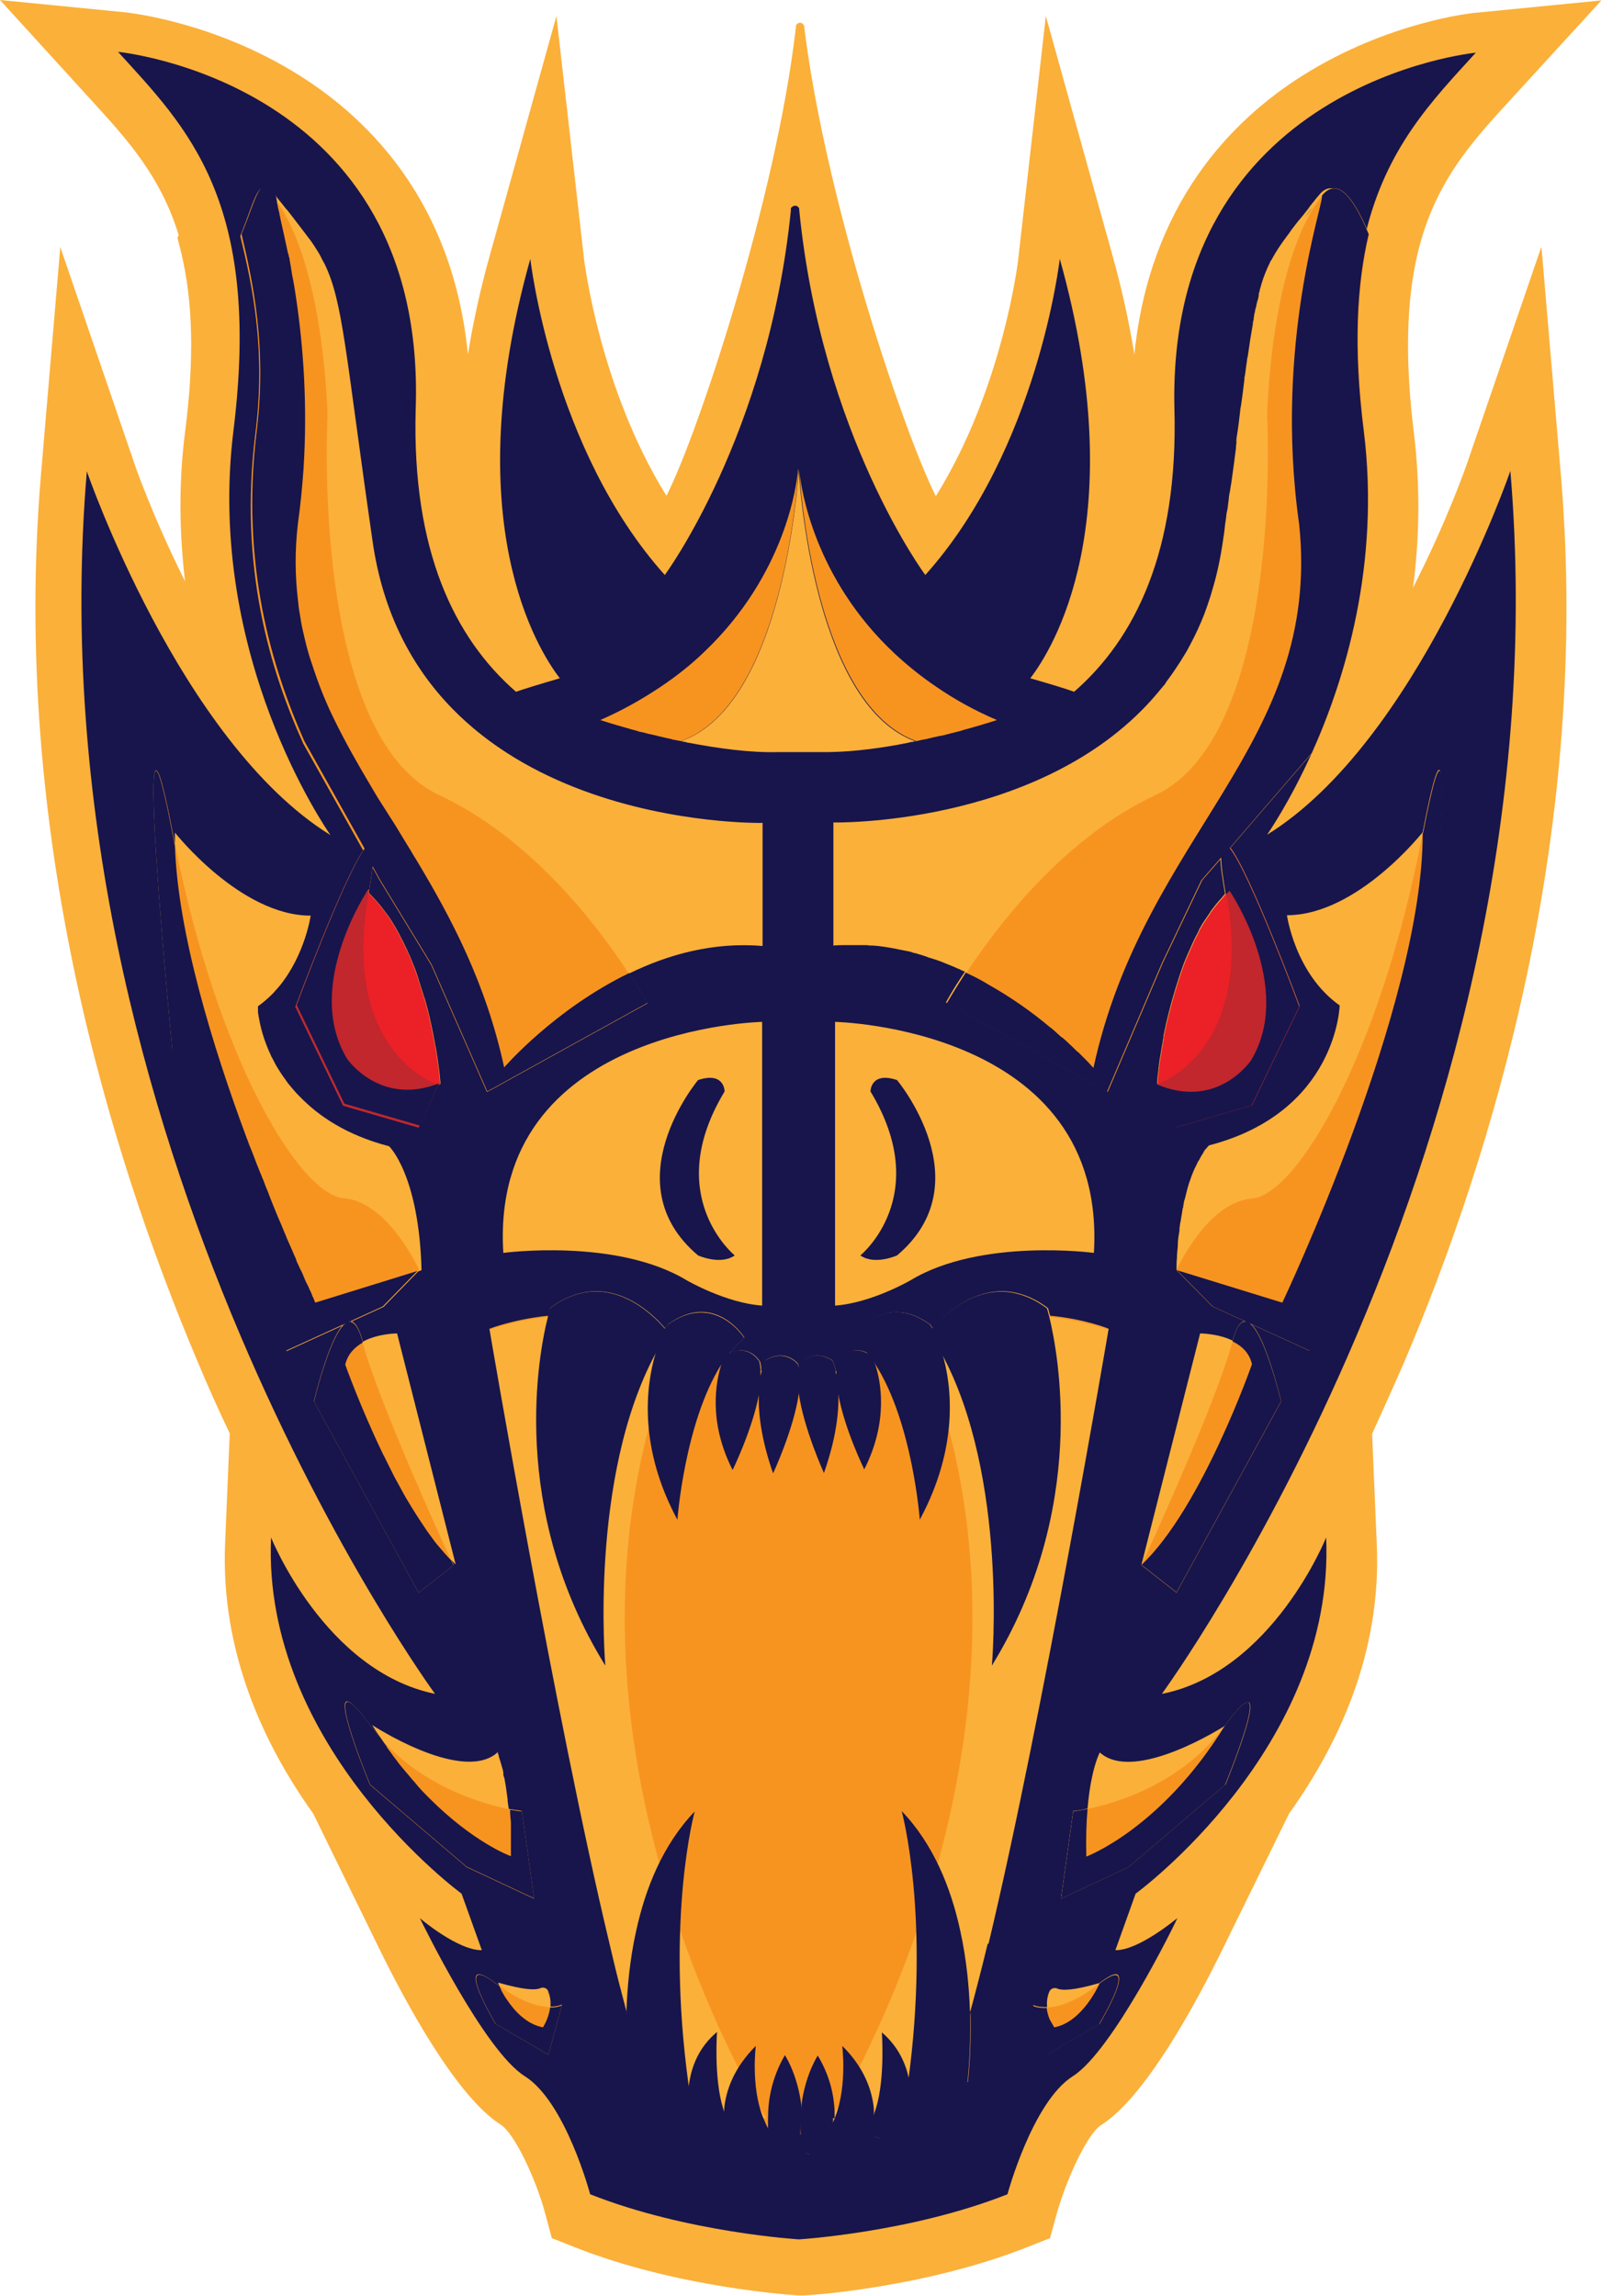 <?xml version="1.0" encoding="UTF-8"?><svg id="Layer_1" xmlns="http://www.w3.org/2000/svg" xmlns:xlink="http://www.w3.org/1999/xlink" viewBox="0 0 37.98 54.46"><defs><style>.cls-1{clip-path:url(#clippath);}.cls-2{fill:none;}.cls-2,.cls-3,.cls-4,.cls-5,.cls-6,.cls-7{stroke-width:0px;}.cls-8{clip-path:url(#clippath-1);}.cls-3{fill:#17154c;}.cls-4{fill:#c1272d;}.cls-5{fill:#fbb03a;}.cls-6{fill:#ec2027;}.cls-7{fill:#f79420;}</style><clipPath id="clippath"><path class="cls-2" d="M24.89,31.23c-.7-.07-1.6-.04-2.54.31-.1.04-.2.07-.29.11-.06.02-.11.04-.16.06l-.08.03s-.02,0-.03.01l-1.94.77s-.02,0-.02,0c-.22.04-.49.07-.85.11,0,0-.02,0-.03,0,0,0-.02,0-.03,0-.36-.04-.63-.08-.85-.11,0,0-.02,0-.02,0l-1.94-.77-.06-.02s-.04-.01-.06-.02c-.05-.02-.11-.04-.16-.06-.09-.03-.19-.07-.29-.11-.94-.34-1.84-.37-2.54-.31-.84.08-1.39.31-1.39.31,0,0,1.56,9.2,2.85,14.59.5,2.08.95,3.59,1.27,3.78,0,0,0,0,.01,0,.11.05.23.11.36.16l2.79.59s.06,0,.06,0c0,0,.02,0,.06,0l2.79-.59c.13-.05.25-.1.36-.15,0,0,.01,0,.02,0,.31-.2.77-1.71,1.27-3.78,1.29-5.39,2.85-14.59,2.85-14.59,0,0-.55-.22-1.39-.31Z"/></clipPath><clipPath id="clippath-1"><path class="cls-2" d="M13,31.23c.7-.07,1.6-.04,2.54.31.1.04.2.07.29.11.06.02.11.04.16.06l.08.03s.02,0,.03.01l1.94.77s.02,0,.02,0c.22.04.49.07.85.11,0,0,.02,0,.03,0,0,0,.02,0,.03,0,.36-.04.63-.08.85-.11,0,0,.02,0,.02,0l1.94-.77.06-.02s.04-.01.06-.02c.05-.02.11-.04.16-.06.09-.03.19-.07.29-.11.94-.34,1.84-.37,2.54-.31.84.08,1.39.31,1.39.31,0,0-1.56,9.2-2.85,14.59-.5,2.08-.95,3.59-1.27,3.78,0,0,0,0-.01,0-.11.05-.23.11-.36.16l-2.79.59s-.06,0-.06,0c0,0-.02,0-.06,0l-2.79-.59c-.13-.05-.25-.1-.36-.15,0,0-.01,0-.02,0-.31-.2-.77-1.71-1.27-3.78-1.29-5.39-2.85-14.59-2.85-14.59,0,0,.55-.22,1.39-.31Z"/></clipPath></defs><path class="cls-5" d="M36.56,5.87l-1.76,5.13s-.46,1.34-1.28,2.94c.15-1.14.18-2.37.02-3.68-.21-1.71-.18-3.1.09-4.25.4-1.67,1.27-2.63,2.2-3.64l2.16-2.36-2.95.29c-.09,0-2.13.22-4.15,1.5-1.68,1.06-3.62,3.04-3.98,6.61-.12-.74-.29-1.54-.53-2.39l-1.57-5.64-.66,5.81s-.36,3.03-1.95,5.58c-.42-.83-1.23-3.03-1.93-5.53-.52-1.86-.98-3.87-1.19-5.59,0,0,0-.01,0-.02-.01-.05-.05-.09-.1-.09s-.09.03-.1.08c0,.01,0,.02,0,.03-.46,4.03-2.33,9.67-3.07,11.11-1.58-2.54-1.94-5.54-1.95-5.57l-.66-5.81-1.57,5.64c-.24.85-.41,1.65-.53,2.39-.35-3.57-2.3-5.55-3.98-6.61C5.08.51,3.04.3,2.95.29L0,0l2.16,2.37c.84.92,1.65,1.8,2.08,3.21l-.03.06.09.36c.28,1.16.31,2.55.09,4.25-.16,1.25-.13,2.44,0,3.54-.77-1.54-1.2-2.78-1.2-2.79l-1.76-5.14-.46,5.42c-.71,8.45,1.63,16.08,3.71,21,.25.6.51,1.18.77,1.72l-.11,2.61c-.11,2.59.93,4.79,2.09,6.41l1.55,3.17c.63,1.29,1.84,3.54,2.9,4.21.33.21.84,1.3,1.06,2.13l.15.56.53.21c2.44.97,5.19,1.14,5.31,1.15h.07s.07,0,.07,0c.12,0,2.86-.18,5.31-1.15l.53-.21.15-.55c.23-.83.73-1.92,1.06-2.13,1.06-.67,2.27-2.92,2.9-4.21l1.56-3.18c1.16-1.62,2.2-3.81,2.08-6.4l-.11-2.61c.25-.55.51-1.12.77-1.72,2.09-4.92,4.42-12.56,3.71-21l-.46-5.4Z"/><path class="cls-5" d="M18.09,19.52v2.92h0c-1.16-.1-2.24.2-3.16.65-1.78.86-2.97,2.24-2.97,2.24-.43-1.99-1.25-3.54-2.1-4.95-.06-.09-.11-.19-.17-.28-.1-.17-.21-.34-.31-.51-.07-.11-.14-.22-.21-.33-.07-.11-.14-.22-.21-.33-.05-.09-.11-.18-.16-.27-.31-.52-.6-1.03-.86-1.56-.05-.11-.11-.22-.16-.34-.13-.29-.24-.58-.34-.88-.03-.09-.06-.18-.09-.27h0c-.03-.09-.05-.18-.08-.28-.03-.12-.06-.25-.09-.38-.03-.13-.05-.26-.07-.39-.02-.1-.03-.2-.04-.3-.07-.58-.07-1.19,0-1.85.06-.43.1-.85.13-1.27h0c.1-1.55-.01-2.93-.17-4.02-.03-.21-.06-.4-.1-.59-.01-.06-.02-.12-.03-.19-.01-.06-.02-.12-.03-.17,0-.03-.01-.06-.02-.08,0-.03-.01-.06-.02-.08-.07-.33-.13-.6-.18-.82,0-.04-.02-.07-.02-.1,0-.02,0-.03-.01-.05-.01-.05-.02-.09-.03-.13,0,0,0,0,0,0,0-.04-.02-.07-.02-.11,0-.02,0-.04-.01-.06,0-.03,0-.05-.01-.07,0-.01,0-.02,0-.03,0,0,0-.02,0-.02,0,0,0,0,0-.01,0,0,0,0,0,0h0c.05.07.1.13.15.19.05.06.09.12.14.17.02.03.05.06.07.09.05.06.09.12.13.17.11.14.2.26.29.38.05.06.09.12.13.18.07.11.14.21.19.32.02.04.04.08.07.13.44.91.49,2.09,1.14,6.59.99,6.85,9.25,6.67,9.25,6.67h0Z"/><path class="cls-5" d="M9.98,30.12l-.08.03-2.42.75s-.02-.03-.04-.1c-.01-.02-.03-.05-.04-.09-.01-.02-.02-.05-.03-.07-.03-.05-.05-.12-.09-.19-.03-.05-.05-.11-.08-.18-.02-.05-.04-.1-.07-.15-.02-.04-.04-.09-.06-.13-.02-.04-.04-.08-.05-.13-.04-.08-.07-.16-.11-.25-.03-.06-.05-.12-.08-.18s-.05-.13-.08-.19c-.03-.07-.06-.15-.09-.22-.06-.15-.13-.31-.2-.48-.03-.08-.07-.17-.1-.26-.04-.09-.08-.19-.11-.28-.03-.06-.05-.13-.08-.19-.03-.07-.05-.13-.08-.2-.05-.13-.1-.27-.16-.41-.03-.07-.05-.14-.08-.21-.81-2.18-1.63-4.86-1.7-6.92,0-.1,0-.21,0-.31,0,0,1.55,1.97,3.22,1.97,0,0-.13.92-.74,1.67-.05.06-.1.11-.15.17-.11.11-.22.21-.36.31,0,0,0,.01,0,.04,0,0,0,0,0,.01,0,.01,0,.02,0,.04,0,0,0,.01,0,.02,0,.02,0,.05.01.08,0,.02,0,.04.01.07.04.21.11.53.28.89.01.03.02.05.04.08.04.08.08.16.13.24.05.08.1.16.16.24.02.02.03.05.05.07.03.05.07.09.11.14.02.02.04.05.06.07.04.05.08.09.13.14.46.48,1.13.93,2.13,1.19,0,0,.71.67.77,2.94Z"/><path class="cls-5" d="M11.95,29.73s2.68-.36,4.35.65c0,0,.93.54,1.79.6v-6.73s-6.46.13-6.14,5.48ZM16.56,29.78c-2.04-1.72,0-4.16,0-4.16.63-.2.63.27.63.27-1.5,2.48.24,3.89.24,3.89-.34.24-.87,0-.87,0Z"/><path class="cls-5" d="M33.75,19.76c.01,4.11-3.33,11.14-3.33,11.14l-2.5-.77h0c0-.09,0-.18.01-.27,0-.09.01-.18.02-.27,0,0,0-.01,0-.02.01-.12.02-.24.04-.36,0-.04,0-.08.01-.11,0-.04.01-.08.02-.12.01-.09.03-.17.04-.25,0-.03.01-.05.02-.08,0-.02,0-.05.01-.07.01-.05.02-.09.03-.13.01-.04.02-.08.03-.12.01-.04.02-.08.03-.12.02-.06.03-.11.05-.16.05-.15.1-.28.16-.39.02-.05.04-.09.07-.13.02-.04.04-.08.06-.11s.04-.06.05-.09c.02-.02.03-.05.05-.06.04-.05.07-.08.07-.08,3.04-.79,3.1-3.32,3.1-3.32-1.06-.75-1.25-2.14-1.25-2.14,1.67,0,3.22-1.97,3.22-1.97Z"/><path class="cls-5" d="M10.82,37.13h0s-.04-.04-.07-.07c-.01-.01-.02-.02-.03-.03t0,0c-.12-.12-.23-.25-.34-.38-.06-.07-.11-.14-.16-.21-.05-.07-.11-.15-.16-.23-.13-.19-.25-.38-.37-.58-.08-.13-.15-.26-.22-.39-.04-.07-.07-.13-.11-.2-.05-.1-.1-.2-.15-.3-.02-.03-.03-.07-.05-.1-.03-.07-.07-.13-.1-.2-.53-1.11-.87-2.07-.87-2.07.06-.25.22-.41.41-.52.36-.2.82-.2.82-.2l1.39,5.48h0Z"/><path class="cls-5" d="M13.06,47.53s0,.06,0,.09c-.03.26-.17.47-.17.47-.38-.07-.67-.38-.85-.65-.06-.08-.1-.16-.14-.23,0,0-.01-.02-.01-.03-.01-.03-.02-.05-.03-.07h0s0,0,0,0c0,0,0-.02-.01-.03,0,0,0-.02-.01-.02,0-.01,0-.02,0-.02.63.18.89.18,1,.13.07-.03.15,0,.18.06,0,0,0,.01.01.02,0,.02.02.05.02.07.02.07.03.14.03.2Z"/><path class="cls-5" d="M12.13,44.04h0s0,0,0,0c-.04-.01-.9-.34-1.93-1.37-.12-.12-.24-.24-.35-.38-.02-.03-.05-.05-.07-.08-.07-.08-.14-.17-.22-.26-.05-.06-.1-.12-.14-.18-.05-.06-.1-.13-.14-.19-.04-.05-.08-.1-.11-.16-.03-.05-.07-.1-.1-.15-.02-.04-.05-.07-.07-.11-.05-.07-.1-.15-.14-.22,0,0,2.03,1.33,2.91.7.02-.02.05-.04.07-.05h0s0,0,0,0c0,0,0,0,0,.01,0,0,0,.01,0,.02,0,0,0,0,0,0,0,.01.01.02.02.04,0,0,0,.01,0,.02,0,0,0,.02.01.03,0,.02.01.04.02.07.02.06.04.14.07.24,0,.02.01.04.01.06,0,.01,0,.02,0,.03,0,.04.02.08.03.12.01.08.03.16.04.25,0,0,0,0,0,0,.01.07.02.14.03.22,0,.08.02.16.03.24,0,.09.01.2.02.3,0,.06,0,.11,0,.17,0,.01,0,.02,0,.03,0,.19,0,.39,0,.61Z"/><path class="cls-5" d="M26.08,47.06s-.4.91-1.07,1.03h0s-.04-.05-.07-.12c0-.01-.01-.02-.02-.03,0-.01-.01-.03-.02-.04-.03-.08-.06-.17-.07-.27-.01-.11,0-.24.05-.36.03-.08.12-.11.19-.08.11.05.38.05,1-.13Z"/><path class="cls-5" d="M29.06,40.93c-1.51,2.45-3.29,3.11-3.29,3.11-.01-.44,0-.81.03-1.13.08-.95.29-1.33.29-1.33.83.75,2.98-.64,2.98-.64Z"/><path class="cls-5" d="M29.7,32.37s-1.19,3.41-2.62,4.76h0s1.39-5.48,1.39-5.48c0,0,.42,0,.77.17.21.1.4.27.46.54Z"/><path class="cls-5" d="M30.83,12.44c.54,5.24-3.67,7.32-4.88,12.89,0,0,0,0-.02-.02,0,0-.02-.02-.03-.03-.04-.05-.12-.13-.23-.24-.02-.02-.04-.04-.06-.06-.01-.01-.03-.03-.05-.04-.08-.08-.16-.16-.26-.25-.03-.03-.06-.05-.09-.08,0,0,0,0-.01,0-.03-.03-.06-.05-.09-.08-.03-.03-.07-.06-.1-.09-.03-.03-.06-.05-.1-.08-.39-.33-.89-.69-1.46-1.01-.03-.02-.07-.04-.1-.06-.14-.08-.28-.15-.43-.22-.02-.01-.04-.02-.07-.03-.04-.02-.08-.04-.11-.05-.13-.06-.27-.11-.41-.17-.04-.01-.08-.03-.12-.04-.04-.01-.08-.03-.13-.04-.04-.01-.07-.03-.11-.04-.03-.01-.06-.02-.09-.03-.05-.01-.09-.03-.14-.04-.03,0-.07-.02-.1-.03-.04-.01-.09-.02-.14-.03-.04,0-.07-.02-.11-.02-.05-.01-.09-.02-.14-.03-.17-.03-.34-.06-.51-.07-.05,0-.1,0-.14-.01-.06,0-.12,0-.17,0-.14,0-.27,0-.41,0-.07,0-.15,0-.22.01v-2.92s4.71.1,7.44-2.79c.03-.04.07-.07.1-.11.1-.11.2-.22.29-.34.03-.03.05-.06.07-.1.1-.13.19-.26.28-.4.07-.1.13-.21.2-.32.12-.22.24-.45.34-.69.03-.08.07-.16.1-.25.03-.08.06-.17.09-.26.03-.09.06-.18.08-.26.11-.36.19-.74.25-1.15.02-.13.04-.26.05-.38.01-.07.02-.14.03-.21,0-.06.02-.12.03-.18.01-.08.02-.16.03-.24,0-.06.02-.13.03-.19.01-.09.03-.17.04-.26.04-.27.07-.52.1-.75,0-.03,0-.07.01-.1,0-.02,0-.04,0-.07,0-.06.01-.12.02-.17.03-.19.05-.37.07-.54,0-.04.01-.09.02-.13.03-.22.06-.43.08-.62,0-.03,0-.06.01-.08.02-.12.03-.24.05-.35,0-.04.01-.08.02-.12.04-.29.08-.54.12-.76,0-.04.01-.08.02-.11,0-.03,0-.05.01-.08,0-.04.01-.07.02-.1,0-.05.02-.09.03-.13.01-.07.03-.14.05-.2,0-.01,0-.03.01-.04,0-.01,0-.03,0-.04,0-.03.01-.05.02-.08,0-.03.01-.06.02-.08,0-.03.02-.05.02-.08.06-.2.13-.37.21-.53,0-.02.02-.04.03-.05.1-.19.22-.37.37-.57.03-.04.07-.09.1-.14.05-.07.11-.14.17-.22.02-.02.04-.05.06-.07.06-.07.12-.15.19-.24,0,0,.01-.02.02-.03.02-.03.05-.06.07-.09.03-.03.05-.06.08-.1.02-.02.04-.05.06-.07,0,0,0,0,0,0,.06.14-1.15,3.5-.54,7.8Z"/><path class="cls-5" d="M19.81,24.25v6.73c.86-.06,1.79-.6,1.79-.6,1.67-1.01,4.35-.65,4.35-.65.33-5.35-6.14-5.48-6.14-5.48ZM21.28,29.78s-.53.24-.87,0c0,0,1.74-1.41.24-3.89,0,0,0-.48.63-.27,0,0,2.04,2.44,0,4.16Z"/><path class="cls-5" d="M18.92,11.11s0,0,0,.01v-.02s0,0,0,.01Z"/><path class="cls-2" d="M7.84,19.82s0,0,0,0"/><path class="cls-2" d="M9.96,45.51h0"/><path class="cls-2" d="M12.33,16.39c-.11.04-.16.06-.16.06"/><path class="cls-2" d="M17.43,29.78c-.34.24-.87,0-.87,0-2.04-1.72,0-4.16,0-4.16.63-.21.63.27.63.27-1.5,2.48.24,3.89.24,3.89Z"/><path class="cls-2" d="M30.06,19.82s0,0,0,0"/><path class="cls-7" d="M26.28,31.53s-1.56,9.2-2.85,14.59c-.14.58-.28,1.12-.41,1.6-.15.53-.29.99-.42,1.35,0,.03-.02.05-.03.07-.02.05-.04.09-.05.13h0s-.03.08-.04.11c-.04.09-.07.16-.11.23,0,.01-.01.03-.02.04t0,0s-.05.08-.07.11c-.02.03-.04.06-.07.08-.02.02-.04.04-.06.05,0,0-.01,0-.02.01-.11.05-.23.11-.36.15l-.23.05-.12.03-.72.15-.09.02-.93.2h-.06s-.64.15-.64.15h0s-.02,0-.03,0c-.02,0-.03,0-.03,0,0,0-.01,0-.03,0,0,0-.02,0-.03,0l-.64-.14h-.05s-.93-.21-.93-.21h0s-.09-.02-.09-.02l-.72-.15-.12-.02-.24-.05c-.13-.05-.25-.1-.36-.16,0,0,0,0-.01,0-.2-.12-.45-.76-.73-1.73-.03-.1-.06-.2-.09-.3-.02-.05-.03-.11-.05-.16h0c-.01-.05-.03-.1-.04-.16-.03-.11-.06-.22-.09-.34-.09-.34-.18-.71-.27-1.1-1.29-5.39-2.85-14.59-2.85-14.59,0,0,.55-.22,1.39-.31.7-.07,1.6-.04,2.54.31.07.03.14.05.2.07.03.01.06.02.09.03.06.02.11.04.16.07.02,0,.04.02.06.02l.06.02,1.08.43.04.02.82.33s.02,0,.02,0h0c.22.04.49.07.85.11h0s.02,0,.03,0c0,0,.02,0,.03,0,.35-.04.63-.08.85-.11,0,0,.02,0,.03,0l.82-.33h.04s1.08-.45,1.08-.45c.01,0,.02,0,.03-.01l.08-.03c.05-.02.11-.04.16-.07.03-.01.06-.02.09-.03.06-.02.13-.05.2-.07.94-.34,1.84-.37,2.54-.31h0c.84.08,1.39.31,1.39.31Z"/><g class="cls-1"><path class="cls-5" d="M19.72,50.24s5.87-9.3,2.07-18.48l1.1-1.11,3.06-.91,1.13,1.16-1.51,8.93-2.53,10.91-3.32-.5Z"/></g><g class="cls-8"><path class="cls-5" d="M18.17,50.24s-5.87-9.3-2.07-18.48l-1.1-1.11-3.06-.91-1.13,1.16,1.51,8.93,2.53,10.91,3.32-.5Z"/></g><path class="cls-3" d="M15.85,31.61s-.01.02-.02.03c-.1.15-.19.31-.28.47-1.58,2.94-1.19,7.4-1.19,7.4-2.3-3.72-1.58-7.43-1.36-8.28.03-.12.05-.18.05-.18,1.33-1,2.45.15,2.73.48.04.05.07.08.07.08Z"/><path class="cls-3" d="M18.05,32.62c0,.15-.02.31-.05.48-.16.83-.62,1.77-.62,1.77-.59-1.16-.39-2.11-.27-2.5,0-.03.02-.06.03-.08,0-.01,0-.03.01-.04.02-.04.03-.07.03-.07,0,0,0,0,0,0,.03-.02.06-.04.09-.06.03-.01.05-.03.08-.04.43-.18.66.22.66.22.02.07.03.14.03.22,0,.03,0,.06,0,.09Z"/><path class="cls-3" d="M18.95,33.06h0c-.12.84-.61,1.89-.61,1.89-.28-.8-.35-1.41-.34-1.85,0-.19.03-.35.05-.48,0-.03.01-.06.02-.09.04-.18.09-.26.09-.26.48-.28.76.09.76.09,0,.03.02.06.03.09.01.06.02.13.03.2,0,.13,0,.27-.03.41Z"/><path class="cls-3" d="M16.46,50.19c0,.05.02.11.03.16,0,0-.04.01-.11.03-.29.07-1.12.15-1.46-.98,0,0-.09-.7-.06-1.68h0c.02-.57.08-1.24.23-1.91.22-1.02.64-2.06,1.39-2.84,0,0-.69,2.5-.15,6.45,0,.06.02.12.02.17.03.18.06.37.09.56,0,.02,0,.03,0,.05Z"/><path class="cls-3" d="M17.38,50.47s-.06.09-.17.17c-.16.11-.45.18-.81-.17,0,0-.01-.03-.02-.09-.01-.05-.03-.13-.04-.23,0-.01,0-.02,0-.03-.01-.11-.02-.23-.02-.37,0-.11,0-.22.03-.34.06-.4.23-.85.66-1.21,0,0-.08,1.08.14,1.8.01.04.03.08.04.12.03.07.06.13.09.19h0s.04.07.07.1c.01.02.03.04.05.05Z"/><path class="cls-3" d="M18.42,50.75s-.03.02-.07.05c-.03.01-.06.03-.09.05-.22.11-.63.22-1.01-.1,0,0-.01-.04-.03-.11-.01-.06-.03-.15-.04-.26,0-.03,0-.05,0-.08,0-.05,0-.11,0-.17,0-.04,0-.07,0-.11.04-.42.22-.96.75-1.49,0,0-.12.93.16,1.67.03.07.06.14.09.21.02.04.04.08.06.11.01.02.03.04.04.06,0,.01.02.02.03.04.03.05.07.09.11.13Z"/><path class="cls-3" d="M18.99,50.35c0,.1,0,.21-.01.32,0,.08-.02.16-.03.24,0,.01,0,.02,0,.03,0,0-.16.34-.64.1,0,0-.02-.06-.05-.18,0-.02,0-.03-.01-.05-.01-.05-.02-.11-.03-.18,0-.02,0-.03,0-.05,0-.02,0-.04,0-.06,0-.03,0-.07,0-.1,0-.06,0-.12,0-.18,0-.41.08-.94.4-1.49,0,0,.26.39.37,1.05.03.17.04.35.04.55Z"/><path class="cls-3" d="M21.82,36.05s-.17-2.3-1.05-3.68c-.03-.06-.07-.11-.11-.17-.02-.03-.04-.05-.05-.08-.03-.05-.07-.09-.11-.13-.01-.01-.02-.03-.03-.04-.07-.08-.15-.16-.23-.22,0,0,0,0,.02-.03.11-.16.78-1,1.77-.3,0,0,.01,0,.02.01,0,0,.03.04.07.1.01.02.03.05.04.08.06.12.13.29.19.5.24.8.39,2.24-.52,3.94Z"/><path class="cls-3" d="M17.65,31.74c-.08.07-.15.14-.23.22-.01.01-.02.02-.03.04-.04.04-.07.09-.11.13-.02.02-.04.05-.05.07-.04.05-.08.11-.12.17-.87,1.38-1.04,3.68-1.04,3.68-.91-1.69-.76-3.13-.52-3.94.06-.22.13-.39.19-.5.01-.03.03-.06.04-.08.03-.06.06-.09.07-.1,0,0,.01,0,.02-.01.99-.71,1.66.14,1.77.3.01.02.02.03.02.03Z"/><path class="cls-3" d="M20.51,34.87s-.47-.95-.62-1.78c-.03-.16-.05-.32-.05-.47,0-.03,0-.07,0-.1,0-.08.01-.15.03-.22,0,0,.23-.41.66-.22.02.01.05.02.07.04.03.02.06.04.09.06,0,0,0,0,0,0,0,0,.01.02.03.07,0,.01,0,.02.01.03,0,.02.02.05.03.08.13.38.33,1.34-.26,2.5Z"/><path class="cls-3" d="M19.55,34.95s-.48-1.05-.6-1.89h0c-.02-.15-.03-.29-.03-.42,0-.07.01-.14.03-.2,0-.03.01-.06.02-.09,0,0,.28-.37.76-.09,0,0,.05.09.09.26,0,.03.01.06.02.09.02.12.04.28.05.47.01.44-.06,1.05-.34,1.85Z"/><path class="cls-3" d="M22.97,49.4c-.34,1.13-1.16,1.05-1.46.98-.07-.01-.11-.03-.11-.03,0-.05.02-.11.03-.16,0-.02,0-.03,0-.05.03-.19.06-.37.09-.56,0-.06.02-.11.02-.17.54-3.95-.15-6.45-.15-6.45.75.78,1.17,1.82,1.39,2.84.15.68.21,1.34.23,1.91.03.98-.06,1.68-.06,1.68Z"/><path class="cls-3" d="M23.53,39.51s.4-4.46-1.19-7.4c-.09-.16-.18-.32-.28-.47,0-.01-.01-.02-.02-.03,0,0,.02-.03.07-.08.28-.33,1.4-1.48,2.73-.48,0,0,.02.06.05.18.21.86.93,4.56-1.36,8.28Z"/><path class="cls-3" d="M21.59,49.75c0,.14,0,.26-.02.37,0,.01,0,.02,0,.03-.01.09-.03.17-.04.23-.01.06-.02.09-.02.09-.36.36-.64.29-.81.17-.11-.08-.17-.17-.17-.17.02-.02.03-.04.05-.05.03-.03.05-.06.07-.1.04-.06.07-.12.09-.19.01-.04.03-.08.04-.12.22-.71.14-1.8.14-1.8.42.36.6.81.66,1.21.02.12.03.23.03.33Z"/><path class="cls-3" d="M20.72,50.3s0,.06,0,.09c0,.11-.02.2-.04.26-.01.07-.03.11-.03.11-.38.32-.79.21-1.01.1-.04-.02-.07-.04-.09-.05h0s-.07-.05-.07-.05c.04-.04.07-.08.11-.13,0-.01.02-.03.03-.04.01-.02.03-.04.04-.06.02-.04.05-.08.07-.12.03-.07.07-.14.09-.21.28-.74.16-1.67.16-1.67.53.52.71,1.07.75,1.49,0,.04,0,.07,0,.11,0,.06,0,.12,0,.17Z"/><path class="cls-3" d="M19.76,50.24c0,.06,0,.12,0,.18,0,.04,0,.07,0,.11,0,.02,0,.04,0,.06,0,.02,0,.03,0,.05-.01.07-.02.13-.03.18h0s0,.04-.01.05c-.03.11-.05.18-.05.18-.48.24-.64-.1-.64-.1,0-.01,0-.02,0-.03-.01-.08-.02-.16-.03-.24-.01-.11-.01-.22-.01-.32,0-.2.02-.39.04-.55.11-.66.37-1.05.37-1.05.33.55.41,1.08.4,1.49Z"/><path class="cls-2" d="M27.94,45.5s0,0,0,0"/><path class="cls-7" d="M18.92,11.11s0,0,0,.01h0s0-.01,0-.01Z"/><path class="cls-2" d="M25.73,16.45s-.06-.02-.16-.05"/><path class="cls-3" d="M27.57,40.17s9.6-13.1,8.26-29c0,0-2.2,6.42-5.77,8.63.03-.05.53-.76,1.07-1.96l-1.95,2.26c.47.58,1.65,3.76,1.65,3.76l-1.13,2.34-1.79.52-.46-1.02s0,0,0,0c0,0,0-.01,0-.03,0-.05.01-.14.03-.28,0-.03,0-.06.01-.09,0-.03,0-.05.01-.08,0-.04.01-.09.02-.14.02-.1.03-.22.06-.34,0-.04.01-.08.02-.12,0-.01,0-.03,0-.04l.02-.1c.01-.06.03-.12.04-.19.08-.34.18-.72.31-1.11.01-.03.02-.06.03-.09.03-.08.05-.15.08-.23.07-.18.15-.35.23-.53.04-.09.09-.17.13-.26,0,0,0,0,0-.01.05-.09.1-.18.16-.26.02-.03.04-.06.06-.09.02-.03.04-.05.05-.08.08-.11.16-.21.25-.31.02-.02.04-.04.05-.06.02-.02.04-.04.05-.06h0c-.07-.4-.11-.69-.11-.88l-.47.54-.93,1.95-1.31,3.07-3.8-2.1s.15-.29.45-.73c-.02-.01-.04-.02-.07-.03-.04-.02-.08-.04-.11-.05-.13-.06-.27-.11-.41-.17-.04-.01-.08-.03-.12-.04-.04-.01-.08-.03-.13-.04-.04-.01-.07-.03-.11-.04-.03-.01-.06-.02-.09-.03-.05-.01-.09-.03-.14-.04-.03,0-.07-.02-.1-.03-.04-.01-.09-.02-.14-.03-.04,0-.07-.02-.11-.02-.05-.01-.09-.02-.14-.03-.17-.03-.34-.06-.51-.07-.05,0-.1,0-.14-.01-.06,0-.12,0-.17,0-.14,0-.27,0-.41,0-.07,0-.15,0-.22.01v-2.92s4.71.1,7.44-2.79c.03-.04.07-.07.1-.11.1-.11.19-.22.29-.34.03-.03.05-.06.07-.1.1-.13.19-.26.28-.4.07-.1.13-.21.2-.32.12-.22.24-.45.34-.69.03-.08.07-.16.1-.25.03-.08.06-.17.09-.26.03-.09.06-.18.08-.26.11-.36.19-.74.25-1.15.02-.13.04-.26.05-.38.01-.07.02-.14.03-.21,0-.06.02-.12.03-.18.01-.08.02-.16.03-.24,0-.06.02-.13.03-.19.01-.09.03-.17.04-.26.04-.27.07-.52.1-.75,0-.03,0-.07.01-.1,0-.02,0-.04,0-.07,0-.06.01-.12.02-.17.03-.19.05-.37.07-.54,0-.04.01-.09.02-.13.03-.22.06-.43.08-.62,0-.03,0-.06.01-.08.02-.12.03-.24.05-.35,0-.04.01-.08.02-.12.04-.29.08-.54.12-.76,0-.04.01-.08.02-.11,0-.03,0-.05.01-.08,0-.04.01-.07.02-.1,0-.05.02-.09.03-.13.01-.07.03-.14.05-.2,0-.01,0-.03.01-.04,0-.01,0-.03,0-.04,0-.03.01-.05.02-.08,0-.03.01-.06.02-.08,0-.03.02-.05.02-.08.06-.2.13-.37.21-.53,0-.02.02-.04.03-.05.1-.19.22-.37.37-.57.03-.04.07-.09.1-.14.05-.07.11-.14.17-.22.02-.02.04-.05.06-.07.06-.07.12-.15.19-.24,0,0,.01-.02.02-.03.02-.03.05-.06.07-.09.03-.03.05-.06.08-.1.02-.02.04-.05.06-.07.35-.45.74.02,1.11.92.49-2.06,1.59-3.18,2.62-4.31,0,0-7.34.71-7.15,8.46.09,3.35-.92,5.43-2.38,6.7-.19-.07-.55-.18-1.04-.32.51-.66,2.45-3.7.7-9.95,0,0-.51,4.51-3.19,7.5,0,0-2.46-3.31-2.99-8.65,0-.01,0-.02,0-.03-.01-.05-.05-.08-.1-.08-.04,0-.08.03-.1.06,0,.02,0,.04,0,.06h0c-.54,5.33-2.99,8.64-2.99,8.64-2.68-2.99-3.19-7.5-3.19-7.5-1.75,6.25.19,9.29.7,9.95-.48.14-.84.25-1.04.32h0c-1.46-1.27-2.47-3.35-2.38-6.69C10.14,1.94,2.8,1.23,2.8,1.23c1.63,1.79,3.41,3.53,2.74,8.97-.67,5.36,2.22,9.49,2.3,9.61-3.57-2.21-5.78-8.63-5.78-8.63-1.34,15.9,8.26,29,8.26,29-2.62-.54-3.89-3.71-3.89-3.71-.22,4.98,4.52,8.45,4.52,8.45l.48,1.34c-.56.01-1.45-.74-1.47-.76.05.1,1.53,3.15,2.49,3.75.97.61,1.55,2.8,1.55,2.8,2.3.91,4.95,1.07,4.95,1.07,0,0,2.65-.16,4.95-1.07,0,0,.59-2.19,1.55-2.8.95-.6,2.44-3.65,2.48-3.75-.03.02-.92.77-1.47.76l.48-1.34s4.74-3.46,4.52-8.45c0,0-1.27,3.18-3.89,3.71ZM27.92,29.84c0-.09.01-.18.02-.27,0,0,0-.01,0-.02,0-.13.02-.24.04-.36,0-.04,0-.08.01-.11,0-.04.01-.08.02-.12.01-.09.03-.17.04-.25,0-.03.01-.05.02-.08,0-.02,0-.05.01-.07,0-.05.02-.09.03-.13.01-.04.02-.08.03-.12.01-.04.02-.08.03-.12.02-.06.03-.11.05-.16.05-.15.1-.28.16-.39.02-.05.04-.09.07-.13.02-.04.04-.08.06-.11.02-.03.04-.06.05-.09.02-.02.03-.05.05-.06.04-.05.07-.08.07-.08,3.04-.79,3.1-3.32,3.1-3.32-1.06-.75-1.25-2.14-1.25-2.14,1.67,0,3.22-1.97,3.22-1.97,1.01-5.25,0,5.18,0,5.18l-2.69,7.1-2.3-1.05-.85-.86c0-.09,0-.18.01-.27ZM27.08,37.11l1.39-5.48s.42,0,.77.17c0,0,0,0,0,0,.44-1.59,1.15,1.43,1.15,1.43l-2.48,4.53-.83-.65h0ZM19.81,24.24s6.46.13,6.14,5.48c0,0-2.68-.36-4.35.65,0,0-.93.54-1.79.6v-6.73ZM7.2,17.61c-.78-1.73-1.53-4.18-1.13-7.36.25-1.98-.07-3.49-.36-4.67.37-.9.41-1.41.77-.96.02.02.04.05.05.07,0-.01,0-.02,0-.03,0,0,0-.02,0-.02,0,0,0,0,0-.01,0,0,0,0,0,0h0c.05.07.1.13.15.19.05.06.09.12.14.17.02.03.05.06.07.09.05.06.09.12.13.17.11.14.2.26.29.38.05.06.09.12.13.18.07.11.14.21.19.32.02.04.04.08.07.13.44.91.49,2.09,1.14,6.59.99,6.85,9.25,6.67,9.25,6.67h0v2.92h0c-1.16-.1-2.24.2-3.16.65.28.43.43.71.43.71l-3.8,2.1-1.32-3.01-1.23-2.02-.17-.31c-.02.16-.05.37-.09.62.12.12.24.25.35.4.04.05.08.11.12.16.17.25.31.52.44.8.06.12.11.25.16.38.03.06.05.13.07.19.01.03.02.06.03.09.04.13.08.26.12.38,0,.03.02.06.03.09.06.2.11.4.15.59.02.08.03.16.05.23.01.08.03.15.04.22.01.07.03.14.04.21.08.47.1.79.1.79h0s-.05.02-.07.03l-.45,1-1.79-.52-1.13-2.34s1.12-3.01,1.61-3.71l-1.43-2.55ZM18.08,24.24v6.73c-.86-.06-1.79-.6-1.79-.6-1.67-1.01-4.35-.65-4.35-.65-.33-5.35,6.14-5.48,6.14-5.48ZM4.09,24.93s-1.01-10.43,0-5.18c.02.1.04.21.06.31,0-.11,0-.21,0-.31,0,0,1.55,1.97,3.22,1.97,0,0-.13.92-.74,1.67-.05.06-.1.11-.15.17-.11.11-.22.21-.36.31,0,0,0,.01,0,.04,0,0,0,0,0,.01,0,.01,0,.02,0,.04,0,0,0,.01,0,.02,0,.02,0,.05.01.08,0,.02,0,.04.01.07.04.21.11.53.28.89.01.03.02.05.04.08.04.08.08.16.13.24.05.08.1.16.16.24.02.02.03.05.05.07.03.05.07.09.11.14.02.02.04.05.06.07.04.05.08.09.13.14.46.48,1.13.93,2.13,1.19,0,0,.71.67.77,2.94l-.08.03-.82.84-2.3,1.05-2.69-7.1ZM9.93,37.76l-2.48-4.53s.71-3.02,1.15-1.43c0,0,0,.02,0,.03.36-.2.82-.2.82-.2l1.39,5.48h0s-.04-.04-.07-.07c-.01-.01-.02-.02-.03-.03.03.07.05.1.05.1l-.83.65ZM11.06,44.27l-2.29-1.95s-1.33-3.22,0-1.41c.09.12.17.22.27.33-.02-.03-.04-.07-.07-.1-.05-.07-.1-.15-.14-.22,0,0,2.03,1.33,2.91.7.02-.02.05-.04.07-.06h0s0,0,0,.01c0,0,0,.01,0,.02,0,0,0,0,0,0,0,.01.01.02.02.04,0,0,0,.01,0,.02,0,0,0,.02.01.03,0,.02.01.04.02.07.02.06.04.14.07.24,0,.02.01.04.01.06,0,.01,0,.02,0,.03,0,.04.02.08.03.12.01.08.03.16.04.25,0,0,0,0,0,0,.01.07.02.14.03.22,0,.08.02.16.03.24.18.03.28.04.28.04l.29,2.07-1.6-.75ZM13,48.73l-1.25-.73s-1.05-1.76,0-.96c.03.02.06.04.09.06,0,0,0-.02-.01-.03,0,0,0-.02-.01-.02,0-.01,0-.02,0-.02h0c.63.18.89.18,1,.13.07-.03.15,0,.18.06,0,0,0,.01.01.02,0,.02.02.05.02.07.02.07.03.14.03.2,0,.03,0,.06,0,.09.18,0,.27-.05.27-.05l-.32,1.17ZM23.43,46.11c-.14.58-.28,1.12-.41,1.6.03.98-.06,1.68-.06,1.68-.34,1.13-1.16,1.05-1.46.98-.01.06-.02.09-.02.09-.36.36-.64.29-.81.17-.01.07-.03.11-.03.11-.38.32-.79.21-1.01.1-.03.11-.05.18-.05.18-.48.24-.64-.1-.64-.1,0-.01,0-.02,0-.03,0,.01,0,.02,0,.03,0,0-.16.34-.64.1,0,0-.02-.06-.05-.18-.22.11-.63.22-1.01-.1,0,0-.01-.04-.03-.11-.16.11-.45.18-.81-.17,0,0-.01-.03-.02-.09-.29.07-1.12.15-1.46-.98,0,0-.09-.7-.06-1.68-.01-.05-.03-.1-.04-.16-.03-.11-.06-.22-.09-.34-.09-.34-.18-.71-.27-1.1-1.29-5.39-2.85-14.59-2.85-14.59,0,0,.55-.22,1.39-.31.03-.12.05-.18.05-.18,1.33-1,2.45.15,2.73.48.03-.06.06-.09.07-.1,0,0,.01,0,.02-.01.99-.71,1.66.14,1.77.3.01.02.02.03.02.03-.08.07-.15.14-.23.22-.01.01-.02.02-.03.04-.04.04-.07.09-.11.13.03-.01.05-.03.08-.04.43-.18.66.22.66.22.02.07.03.14.03.22,0,0,.02,0,.02,0h0c.04-.18.09-.26.09-.26.48-.28.76.09.76.09,0,.03.02.06.03.09,0-.03.01-.06.02-.09,0,0,.28-.37.76-.09,0,0,.05.09.09.26,0,0,.02,0,.03,0,0-.08.01-.15.03-.22,0,0,.23-.41.66-.22.02.01.05.02.07.04-.03-.05-.07-.09-.11-.13-.01-.01-.02-.03-.03-.04-.07-.08-.15-.16-.23-.22,0,0,0,0,.02-.03.11-.16.78-1,1.77-.3,0,0,.01,0,.02.01,0,0,.03.04.07.1.28-.33,1.4-1.48,2.73-.48,0,0,.02.06.05.18.84.08,1.39.31,1.39.31,0,0-1.56,9.2-2.85,14.59ZM26.08,48l-1.25.73-.32-1.17s.11.06.33.05c-.01-.11,0-.24.05-.36.03-.08.12-.11.19-.08.11.05.38.05,1-.13,1.05-.8,0,.96,0,.96ZM29.06,42.33l-2.29,1.95-1.6.75.29-2.07s.13-.01.34-.06c.08-.95.29-1.33.29-1.33.83.75,2.98-.64,2.98-.64,1.33-1.81,0,1.41,0,1.41Z"/><path class="cls-7" d="M23.65,17.08s-.27.09-.7.21c-.05.01-.11.03-.17.05l-.08.02c-.07.02-.13.03-.2.05-.07.02-.14.04-.22.05-.09.02-.19.04-.3.07l-.11.02s-.09.02-.13.03h0c-2.34-.83-2.74-5.79-2.78-6.4.05.42.35,2.53,2.26,4.32.29.27.62.54.99.79.42.29.9.56,1.44.79Z"/><path class="cls-5" d="M21.74,17.58s-.07.01-.1.02c-.03,0-.07.01-.1.02-.6.12-1.25.21-1.86.22-.09,0-.17,0-.25,0-.04,0-.09,0-.13,0-.02,0-.05,0-.07,0-.1,0-.61,0-.63,0-.04,0-.09,0-.13,0-.68.02-1.44-.09-2.13-.22-.03,0-.05-.01-.08-.02-.03,0-.07-.01-.1-.02,2.4-.85,2.76-6.03,2.79-6.44,0,0,0,0,0-.01,0,0,0-.01,0-.01h0s0,.02,0,.03c0,0,0,.02,0,.04.04.62.44,5.58,2.78,6.4Z"/><path class="cls-7" d="M18.94,11.14c-.02.41-.39,5.59-2.79,6.44h0s-.1-.02-.15-.03c-.03,0-.05-.01-.08-.02-.11-.02-.21-.05-.31-.07-.08-.02-.15-.04-.22-.05-.07-.02-.14-.04-.2-.05-.02,0-.04-.01-.07-.02-.06-.02-.12-.03-.18-.05-.43-.12-.7-.21-.7-.21.53-.23,1-.5,1.42-.78.39-.26.74-.54,1.04-.83,1.95-1.85,2.21-4.02,2.23-4.33Z"/><path class="cls-6" d="M10.44,25.72h0s-.05.02-.07.03c-1.41.55-2.18-.59-2.18-.59-1.04-1.73.51-4.02.51-4.02.01.01.03.03.04.04.12.12.24.25.35.4.04.05.08.11.12.16.17.25.31.52.44.8.06.12.11.25.16.38.03.06.05.13.07.19.01.03.02.06.03.09.04.13.08.26.12.38,0,.03.02.06.03.09.06.2.11.4.15.59.02.08.03.16.05.23.01.08.03.15.04.22.01.07.03.14.04.21.08.47.1.79.1.79Z"/><path class="cls-6" d="M29.7,25.15s-.79,1.19-2.24.57c0,0,0,0,0,0,0,0,0-.01,0-.03,0-.05.01-.14.03-.28,0-.03,0-.06.01-.09,0-.03,0-.05.01-.08,0-.04.01-.09.02-.14.02-.1.03-.22.06-.34,0-.04.01-.08.02-.12,0-.01,0-.03,0-.04l.02-.1c.01-.06.03-.12.04-.19.08-.34.18-.72.31-1.11.01-.03.02-.06.03-.09.03-.08.05-.15.08-.23.07-.18.15-.35.23-.53.04-.09.09-.17.13-.26,0,0,0,0,0-.01.05-.09.1-.18.16-.26.02-.03.04-.06.06-.09.02-.03.04-.05.05-.08.08-.11.16-.21.25-.31.02-.02.04-.04.05-.06.02-.02.04-.04.05-.06l.02-.02s.05-.05.07-.07c0,0,1.55,2.29.51,4.02Z"/><path class="cls-2" d="M21.28,29.78s-.53.24-.87,0c0,0,1.74-1.41.24-3.89,0,0,0-.48.63-.27,0,0,2.04,2.44,0,4.16Z"/><path class="cls-3" d="M21.28,29.78s-.53.24-.87,0c0,0,1.74-1.41.24-3.89,0,0,0-.48.63-.27,0,0,2.04,2.44,0,4.16Z"/><path class="cls-3" d="M17.43,29.78c-.34.24-.87,0-.87,0-2.04-1.72,0-4.16,0-4.16.63-.21.63.27.63.27-1.5,2.48.24,3.89.24,3.89Z"/><path class="cls-7" d="M32.36,10.21c.39,3.17-.46,5.92-1.23,7.65l-1.95,2.26-.19.22-.47.54-.93,1.95-1.31,3.07-3.8-2.1s.15-.29.45-.73c.73-1.11,2.3-3.19,4.48-4.21,3.05-1.43,2.65-8.99,2.65-8.99,0,0,.06-3.56,1.25-5.16.02-.02.04-.05.06-.07.35-.45.74.02,1.11.92-.28,1.18-.36,2.68-.12,4.66Z"/><path class="cls-7" d="M33.75,24.94l-2.69,7.1-2.3-1.05-.85-.86h0c.02-.05.73-1.61,1.79-1.7,1.07-.09,3.04-3.41,4.05-8.66,1.01-5.25,0,5.18,0,5.18Z"/><path class="cls-7" d="M30.39,33.25l-2.48,4.53-.83-.65h0c.05-.12,1.73-3.74,2.16-5.31,0,0,0,0,0,0,.44-1.59,1.15,1.43,1.15,1.43Z"/><path class="cls-7" d="M26.08,48.01l-1.25.73-.32-1.17s.11.06.33.05c.26-.01.67-.13,1.24-.56,1.05-.8,0,.96,0,.96Z"/><path class="cls-7" d="M29.06,42.34l-2.29,1.95-1.6.75.29-2.07s.13-.01.34-.06c.68-.14,2.25-.6,3.26-1.98,1.33-1.81,0,1.41,0,1.41Z"/><path class="cls-4" d="M30.83,23.88l-1.13,2.34-1.79.52-.46-1.02s2.31-.73,1.65-4.5h0c-.07-.4-.11-.69-.11-.88-.01-.34.06-.38.19-.22.47.58,1.65,3.76,1.65,3.76Z"/><path class="cls-7" d="M15.35,23.8l-3.8,2.1-1.32-3.01-1.23-2.02-.17-.31-.21-.38-1.43-2.55c-.78-1.73-1.53-4.18-1.13-7.36.25-1.98-.07-3.49-.36-4.67.37-.9.41-1.41.77-.96.02.02.04.05.05.07h0s0,0,0,0c1.19,1.6,1.25,5.16,1.25,5.16,0,0-.41,7.56,2.65,8.99,2.18,1.02,3.76,3.1,4.48,4.21,0,0,0,.01.01.02.28.43.43.71.43.71Z"/><path class="cls-7" d="M9.93,30.12l-.02.03-.82.84-2.3,1.05-2.69-7.1s-1.01-10.43,0-5.18c.02.1.04.21.06.31,1.02,5.07,2.94,8.26,3.99,8.35,1.07.09,1.79,1.7,1.79,1.7Z"/><path class="cls-7" d="M10.76,37.13l-.83.65-2.48-4.53s.71-3.02,1.15-1.43c0,0,0,.02,0,.03.41,1.45,1.83,4.58,2.11,5.18t0,0c.03.07.05.1.05.1Z"/><path class="cls-7" d="M13.33,47.57l-.32,1.17-1.25-.73s-1.05-1.76,0-.96c.03.02.06.04.09.06h0s0,0,0,0c.56.41.97.5,1.21.5.18,0,.27-.05.27-.05Z"/><path class="cls-7" d="M12.67,45.04l-1.6-.75-2.29-1.95s-1.33-3.22,0-1.41c.09.12.17.22.27.33,0,0,0,0,0,0,1.04,1.16,2.45,1.54,3.05,1.66h0c.18.03.28.04.28.04l.29,2.07Z"/><path class="cls-4" d="M10.39,25.72v.03s-.46,1-.46,1l-1.79-.52-1.13-2.34s1.12-3.01,1.61-3.71c.18-.25.27-.2.21.38-.02.16-.05.37-.09.62,0,.01,0,.03,0,.05-.66,3.77,1.65,4.5,1.65,4.5Z"/><path class="cls-3" d="M33.75,19.76c.01,4.11-3.33,11.14-3.33,11.14l-2.5-.77h0l.85.86,2.3,1.05,2.69-7.1s1.01-10.43,0-5.18ZM32.47,5.56c-.37-.9-.75-1.36-1.11-.92,0,0,0,0,0,0,.06.14-1.15,3.5-.54,7.8.54,5.24-3.67,7.32-4.88,12.89,0,0,0,0-.02-.02,0,0-.02-.02-.03-.03-.04-.05-.12-.13-.23-.24-.02-.02-.04-.04-.06-.06-.01-.01-.03-.03-.05-.04-.08-.08-.16-.16-.26-.25-.03-.03-.06-.05-.09-.08,0,0,0,0-.01,0-.03-.03-.06-.05-.09-.08-.03-.03-.07-.06-.1-.09-.03-.03-.06-.05-.1-.08-.39-.33-.89-.69-1.46-1.01-.03-.02-.07-.04-.1-.06-.14-.08-.28-.15-.43-.22-.29.45-.45.73-.45.73l3.8,2.1,1.31-3.07.93-1.95.47-.54c0,.19.04.48.11.88,0,0,.01-.01.02-.02.02-.02.05-.05.07-.07,0,0,1.55,2.29.51,4.02,0,0-.79,1.19-2.24.57l.46,1.02,1.79-.52,1.13-2.34s-1.18-3.18-1.65-3.76l1.95-2.26c.78-1.73,1.63-4.47,1.23-7.65-.25-1.98-.16-3.48.12-4.66ZM30.95,5.16c.06-.07.12-.15.19-.24-.07.08-.13.16-.19.24ZM29.24,31.82s0,0,0,0c.21.1.4.27.46.54,0,0-1.19,3.41-2.62,4.76l.83.65,2.48-4.53s-.72-3.02-1.15-1.43ZM29.06,40.93c-1.51,2.45-3.29,3.11-3.29,3.11-.01-.44,0-.81.03-1.13-.21.04-.34.06-.34.06l-.29,2.07,1.6-.75,2.29-1.95s1.33-3.22,0-1.41ZM26.08,47.06s-.4.91-1.07,1.03h0s-.03-.05-.07-.12c0-.01-.01-.02-.02-.03,0-.01-.01-.03-.02-.04-.03-.08-.06-.17-.07-.27-.22.01-.33-.05-.33-.05l.32,1.17,1.25-.73s1.05-1.76,0-.96ZM24.84,31.04c-1.33-1-2.45.15-2.73.48-.03-.06-.06-.09-.07-.1,0,0-.01,0-.02-.01-.99-.71-1.66.14-1.77.3-.01.02-.02.03-.02.03.08.07.15.14.23.22.01.01.02.02.03.04.04.04.07.09.11.13-.03-.01-.05-.03-.07-.04-.43-.18-.66.22-.66.22-.02.07-.03.14-.03.22l.82-.33h.04s1.08-.45,1.08-.45c.01,0,.02,0,.03-.01l.08-.03c.05-.02.11-.04.16-.07.03-.01.06-.02.09-.03.06-.02.13-.05.2-.07.94-.34,1.84-.37,2.54-.31h0c-.03-.12-.05-.18-.05-.18ZM23.03,47.72c-.15.53-.29.99-.42,1.35,0,.03-.02.05-.03.07-.02.05-.04.09-.05.13h0s-.03.08-.04.11c-.04.09-.07.16-.11.23,0,.01-.01.03-.02.04t0,0s-.05.08-.07.11c-.02.03-.04.06-.07.08-.02.02-.04.04-.06.05,0,0-.01,0-.02.01-.11.05-.23.11-.36.15-.08.03-.16.06-.24.08-.04.01-.08.03-.12.04-.15.05-.31.09-.46.13-.02,0-.03,0-.05.01-.07.02-.14.03-.21.05-.05.01-.11.02-.16.03-.19.04-.37.08-.55.1-.07.01-.13.02-.19.03-.04,0-.09.01-.13.02-.03,0-.06,0-.09.01-.28.04-.5.07-.6.08h0s-.02,0-.03,0c-.02,0-.03,0-.03,0,0,0-.01,0-.03,0,0,0-.02,0-.03,0-.1-.01-.32-.04-.6-.08-.03,0-.06,0-.09-.01-.04,0-.09-.01-.13-.02-.06,0-.12-.02-.19-.03-.17-.03-.36-.06-.55-.1-.05-.01-.1-.02-.16-.03-.07-.02-.14-.03-.21-.05-.02,0-.03,0-.05-.01-.16-.04-.31-.08-.46-.13-.04-.01-.08-.03-.12-.04-.08-.03-.16-.05-.24-.08-.13-.05-.25-.1-.36-.16,0,0,0,0-.01,0-.2-.12-.45-.76-.73-1.73-.03-.1-.06-.2-.09-.3-.02-.05-.03-.11-.05-.16-.03.98.06,1.68.06,1.68.34,1.13,1.16,1.05,1.46.98.01.06.02.09.02.09.36.36.64.29.81.17.01.07.03.11.03.11.38.32.79.21,1.01.1.03.11.05.18.05.18.48.24.64-.1.64-.1,0-.01,0-.02,0-.03,0,.01,0,.02,0,.03,0,0,.16.34.64.1,0,0,.03-.06.05-.18.22.11.63.22,1.01-.1,0,0,.01-.04.03-.11.16.11.45.18.81-.17,0,0,.01-.03.02-.09.29.07,1.12.15,1.46-.98,0,0,.09-.7.06-1.68ZM19.73,32.27c-.48-.28-.76.09-.76.09,0,.03-.02.06-.02.09,0-.03-.02-.06-.03-.09,0,0-.28-.37-.76-.09,0,0-.05.09-.09.26.22.04.49.07.85.11h0s.02,0,.03,0c0,0,.02,0,.03,0,.35-.04.63-.08.85-.11-.04-.18-.09-.26-.09-.26ZM18.08,19.52v2.92h0v-2.92h0ZM18.02,32.31s-.23-.4-.66-.22c-.02.01-.05.02-.08.04.03-.05.07-.09.11-.13.01-.01.02-.03.03-.04.07-.08.15-.16.23-.22,0,0,0,0-.02-.03-.11-.16-.78-1-1.77-.3,0,0-.01,0-.02.01-.01,0-.03.04-.07.1-.28-.33-1.4-1.49-2.73-.48,0,0-.02.06-.05.18.7-.07,1.6-.04,2.54.31.07.03.14.05.2.07.03.01.06.02.09.03.06.02.11.04.16.07.02,0,.04.02.06.02l.06.02,1.08.43.04.02.82.33c0-.08-.02-.15-.03-.22ZM8.75,21.17c.04-.25.07-.45.09-.62l.17.31,1.23,2.02,1.32,3.01,3.8-2.1s-.15-.28-.43-.71c-1.78.86-2.97,2.24-2.97,2.24-.43-1.99-1.25-3.54-2.1-4.95-.06-.09-.11-.19-.17-.28-.1-.17-.21-.34-.31-.51-.07-.11-.14-.22-.21-.33-.07-.11-.14-.22-.21-.33-.05-.09-.11-.18-.16-.27-.31-.52-.6-1.03-.86-1.56-.05-.11-.11-.22-.16-.34-.13-.29-.24-.58-.34-.88-.03-.09-.06-.18-.09-.27h0c-.03-.09-.05-.18-.08-.28-.03-.12-.06-.25-.09-.38-.03-.13-.05-.26-.07-.39-.02-.1-.03-.2-.04-.3-.07-.58-.08-1.19,0-1.85.06-.43.1-.85.13-1.27h0c.1-1.55-.01-2.93-.17-4.02-.03-.21-.06-.4-.1-.59-.01-.06-.02-.12-.03-.19-.01-.06-.02-.12-.03-.17,0-.03-.01-.06-.02-.08,0-.03-.01-.06-.02-.08-.07-.33-.13-.6-.18-.82,0-.04-.02-.07-.02-.1,0-.02,0-.03-.01-.05-.01-.05-.02-.09-.03-.13,0,0,0,0,0,0,0-.04-.02-.07-.02-.11,0-.02,0-.04-.01-.06,0-.03-.01-.05-.01-.07-.02-.02-.03-.05-.05-.07-.35-.45-.4.07-.77.96.28,1.18.6,2.69.36,4.67-.39,3.17.36,5.62,1.13,7.36l1.43,2.55c-.49.69-1.61,3.71-1.61,3.71l1.13,2.34,1.79.52.45-1c-1.41.55-2.18-.59-2.18-.59-1.04-1.73.51-4.02.51-4.02.01.01.03.03.04.04ZM13.05,47.62c-.03.26-.17.47-.17.47-.38-.07-.67-.38-.85-.65-.06-.08-.1-.16-.14-.23,0,0-.01-.02-.01-.03-.01-.03-.03-.05-.03-.07h0s0,0,0,0c-.03-.02-.06-.04-.09-.06-1.05-.8,0,.96,0,.96l1.25.73.32-1.17s-.09.05-.27.05ZM13.01,47.26s0-.01-.01-.02c0,0,0,.01,0,.02,0,.02.02.05.02.07,0-.02-.01-.05-.02-.07ZM12.38,42.97s-.1-.01-.28-.04c0,.09.01.2.02.3,0,.06,0,.11,0,.17,0,.01,0,.02,0,.03,0,.18,0,.39,0,.6h0s0,0,0,0c-.04-.01-.9-.34-1.93-1.37-.12-.12-.24-.24-.35-.38-.02-.03-.05-.05-.07-.08-.07-.08-.14-.17-.22-.26-.05-.06-.1-.12-.14-.18-.05-.06-.1-.13-.14-.19-.04-.05-.08-.1-.11-.16-.04-.05-.07-.1-.11-.16-.09-.1-.18-.21-.27-.33-1.33-1.81,0,1.41,0,1.41l2.29,1.95,1.6.75-.29-2.07ZM12.07,42.68c0,.08.02.16.02.24h0c0-.09-.02-.17-.03-.24ZM11.81,41.58h0s0,0,0,.01c0,0,0-.01,0-.01ZM10.82,37.13l-1.39-5.48,1.39,5.48h0s0,0,0,0ZM10.72,37.03s0,0,0,0c-.12-.12-.23-.25-.34-.38-.06-.07-.11-.14-.16-.21-.05-.07-.11-.15-.16-.23-.13-.19-.25-.38-.37-.58-.08-.13-.15-.26-.22-.39-.04-.07-.07-.13-.11-.2-.05-.1-.1-.2-.15-.3-.02-.03-.03-.07-.05-.1-.03-.07-.07-.13-.1-.2-.53-1.11-.87-2.07-.87-2.07.06-.25.22-.41.41-.52,0-.01,0-.02,0-.03-.44-1.59-1.15,1.43-1.15,1.43l2.48,4.53.83-.65s-.02-.03-.05-.1ZM10.34,24.93c.08.47.1.79.1.79h0s-.02-.31-.1-.79ZM9.91,23.2c.04.13.08.26.12.38-.04-.13-.08-.25-.12-.38ZM7.48,30.9s-.02-.03-.04-.1c-.01-.02-.03-.05-.04-.09-.01-.02-.02-.05-.03-.07-.03-.05-.05-.12-.09-.19-.03-.05-.05-.11-.08-.18-.02-.05-.04-.1-.07-.15-.02-.04-.04-.09-.06-.13-.02-.04-.04-.08-.05-.13-.04-.08-.07-.16-.11-.25-.03-.06-.05-.12-.08-.18s-.05-.13-.08-.19c-.03-.07-.06-.15-.09-.22-.07-.15-.13-.31-.2-.48-.03-.08-.07-.17-.1-.26-.04-.09-.08-.19-.11-.28-.03-.06-.05-.13-.08-.19-.03-.07-.05-.13-.08-.2-.05-.13-.1-.27-.16-.41-.03-.07-.05-.14-.08-.21-.81-2.18-1.63-4.86-1.7-6.92-.02-.1-.04-.21-.06-.31-1.01-5.25,0,5.18,0,5.18l2.69,7.1,2.3-1.05.82-.84-2.42.75ZM9.65,22.53c.06.12.11.25.16.38-.05-.13-.1-.25-.16-.38ZM6.53,4.64h0c.05.07.1.13.15.19-.05-.06-.1-.12-.15-.19ZM6.14,24.13c.03.21.11.53.28.89-.17-.36-.24-.68-.28-.89ZM6.13,24.07s0-.06-.01-.08c0,.02,0,.05.01.08ZM6.11,23.87s0,.01,0,.04c0-.02,0-.04,0-.04h0Z"/></svg>